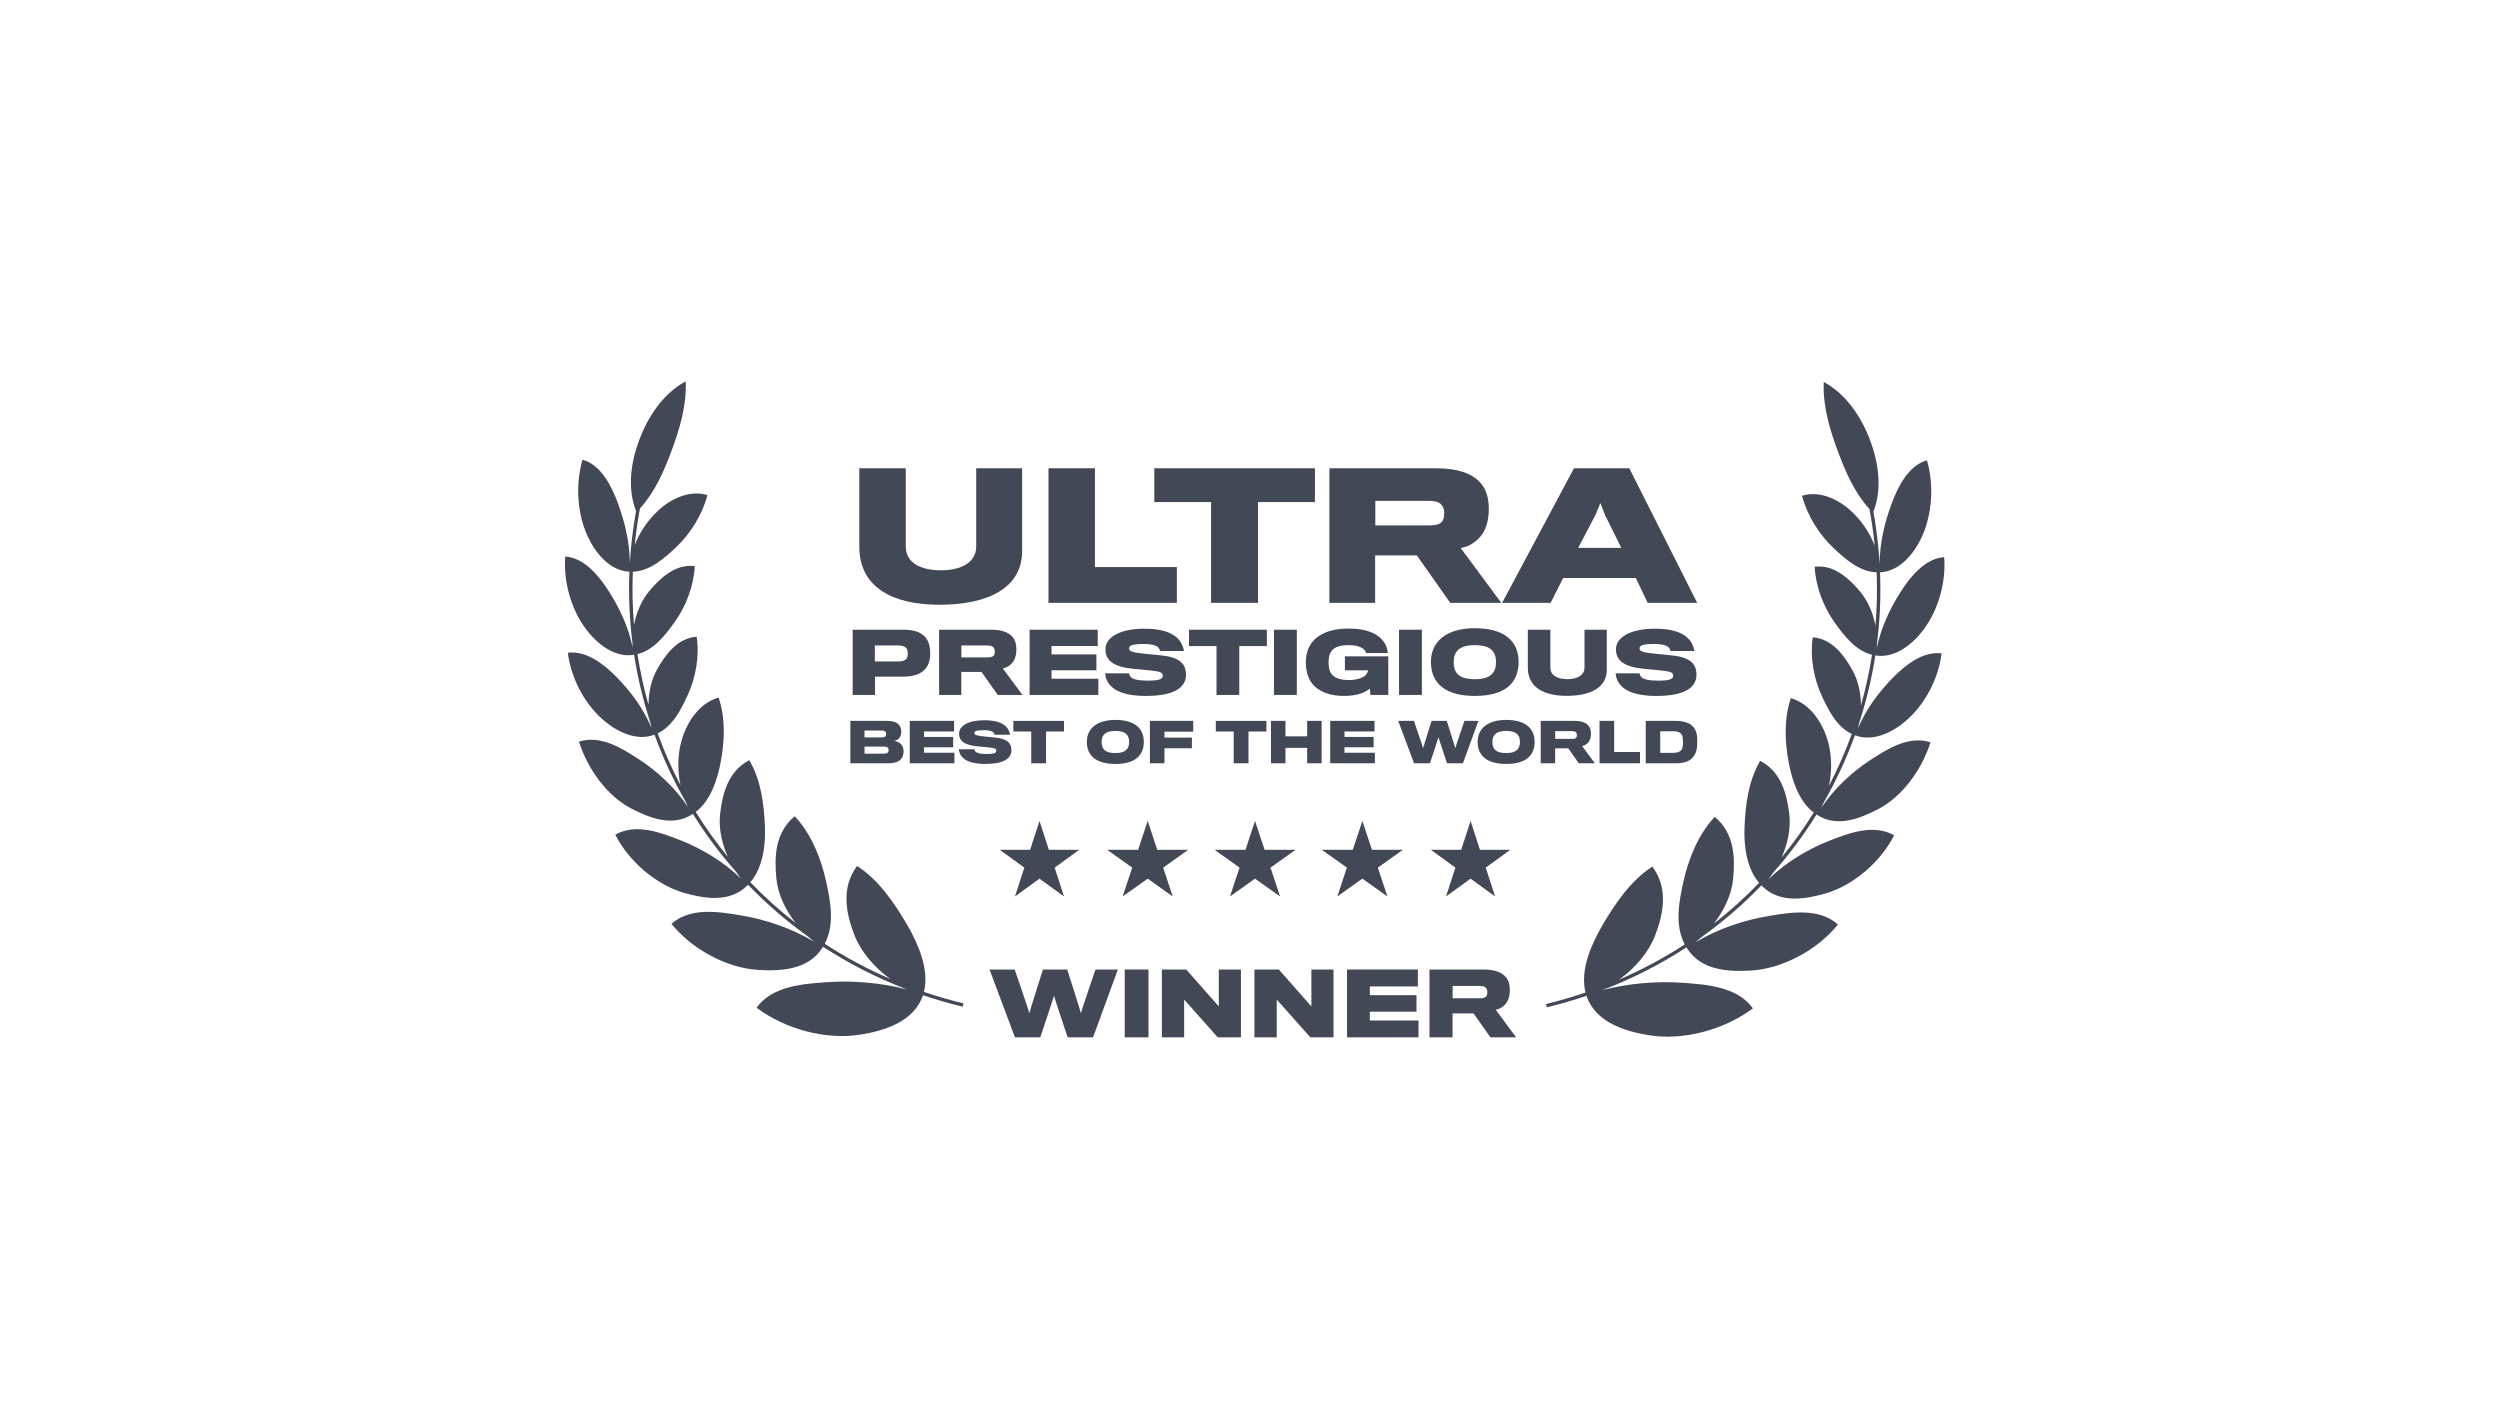 <svg xmlns="http://www.w3.org/2000/svg" width="177" height="100" viewBox="0 0 177 100" fill="none"><path d="M45.031 36.178C44.396 34.563 44.672 32.707 45.257 31.146 45.873 29.503 46.945 27.864 48.547 27 48.627 28.731 48.098 30.442 47.52 31.985 47 33.372 46.362 34.85 45.309 35.997 45.148 36.867 45.024 37.734 44.936 38.597 45.285 37.685 45.851 36.854 46.557 36.186 47.467 35.325 48.819 34.662 50.088 35.054c-.372 1.403-1.219 2.748-2.223 3.692C47.075 39.489 46.032 40.441 44.804 40.478 44.753 41.748 44.782 43.006 44.886 44.248 45.06 43.339 45.431 42.484 45.968 41.847 46.705 40.971 47.797 39.902 49.193 40.081 49.117 41.501 48.55 42.956 47.761 44.05 47.134 44.919 46.307 46.026 45.132 46.312 45.32 47.532 45.582 48.731 45.915 49.905 45.918 49.006 46.116 48.124 46.51 47.417 47.065 46.419 47.929 45.175 49.327 45.078 49.532 46.471 49.254 47.994 48.694 49.205 48.247 50.174 47.65 51.408 46.563 51.919 47.02 53.182 47.56 54.41 48.179 55.594 47.962 54.573 47.971 53.497 48.228 52.529 48.583 51.194 49.463 49.792 50.877 49.385 51.377 50.859 51.308 52.503 51.017 54.001 50.778 55.234 50.309 56.683 49.257 57.484 49.945 58.594 50.706 59.659 51.536 60.673 51.09 59.679 50.868 58.592 50.987 57.596 51.16 56.146 51.568 54.594 53.049 53.821 53.889 55.271 54.084 56.898 54.156 58.505 54.213 59.803 54.026 61.406 53.124 62.462 54.116 63.494 55.187 64.46 56.331 65.35 55.592 64.403 55.075 63.291 54.966 62.192 54.811 60.639 54.887 58.93 56.265 57.79 57.444 59.021 58.147 60.834 58.492 62.409 58.796 63.801 59.114 65.449 58.389 66.819 59.844 67.769 61.398 68.606 63.041 69.315 61.885 68.491 60.938 67.361 60.488 66.194 59.897 64.665 59.532 62.842 60.682 61.31 62.224 62.298 63.357 63.983 64.25 65.519 65.016 66.838 65.809 68.658 65.415 70.228 66.325 70.537 67.258 70.808 68.213 71.039L68.156 71.273C67.197 71.041 66.261 70.769 65.348 70.46 64.708 72.35 62.612 72.975 60.917 73.251 58.502 73.644 55.626 72.882 53.564 71.349 54.653 69.811 56.873 69.655 58.547 69.537L58.569 69.536C60.403 69.407 62.387 69.579 64.231 70.058 62.1 69.247 60.107 68.227 58.268 67.028L58.241 67.071C57.234 68.705 55.211 68.768 53.623 68.665 51.469 68.525 48.982 67.215 47.542 65.404 48.897 64.216 50.896 64.549 52.446 64.806L52.453 64.808C54.183 65.095 56.073 65.722 57.659 66.688 57.508 66.569 57.36 66.443 57.217 66.311c-1.542-1.1-2.965-2.33-4.256-3.671C52.945 62.655 52.93 62.67 52.915 62.685 51.659 63.948 49.831 63.617 48.404 63.206 46.495 62.656 44.514 60.997 43.565 59.092 45.036 58.268 46.794 58.947 48.162 59.484 49.663 60.073 51.251 61.016 52.472 62.218 52.346 62.06 52.226 61.894 52.112 61.722c-1.135-1.281-2.156-2.653-3.054-4.1L49.014 57.651C47.594 58.567 45.984 57.903 44.709 57.251 42.98 56.366 41.591 54.421 40.99 52.508 42.524 52.017 44.04 52.981 45.218 53.745 46.506 54.58 47.811 55.771 48.707 57.138 48.642 57.003 48.58 56.865 48.524 56.725 47.663 55.223 46.932 53.647 46.34 52.011L46.309 52.022 46.307 52.023C45.015 52.513 43.577 51.75 42.64 50.913 41.337 49.75 40.418 47.962 40.203 46.215 41.549 46.04 42.818 47.082 43.685 47.97 44.683 48.993 45.579 50.201 46.13 51.544 46.09 51.398 46.055 51.25 46.026 51.1 45.525 49.563 45.145 47.978 44.895 46.358L44.876 46.36 44.869 46.361C43.504 46.589 42.242 45.551 41.487 44.544c-1.058-1.413-1.603-3.37-1.467-5.143C41.381 39.496 42.416 40.79 43.088 41.836 43.865 43.048 44.509 44.419 44.792 45.853 44.783 45.739 44.778 45.624 44.776 45.509 44.569 43.86 44.495 42.177 44.562 40.473L44.559 40.473C43.171 40.423 42.145 39.134 41.615 37.991 40.857 36.355 40.735 34.288 41.241 32.545 42.564 32.916 43.302 34.434 43.737 35.602 44.239 36.949 44.589 38.418 44.592 39.878 44.664 38.653 44.809 37.418 45.031 36.178z" fill="#434856"/><path d="M72.368 33.155v5.85C72.368 41.578 70.038 42.816 66.507 42.816 63.205 42.816 60.839 41.59 60.839 38.702V33.155H64.128v5.546C64.128 39.733 65.014 40.377 66.64 40.377c1.554.0 2.476-.668 2.476-1.663V33.155h3.252z" fill="#434856"/><path d="M83.322 40.146v2.537H74.232V33.155h3.289V40.146H83.322z" fill="#434856"/><path d="M93.097 35.546V33.155H81.725v2.391H85.742v7.136h3.325V35.546H93.097z" fill="#434856"/><path fill-rule="evenodd" clip-rule="evenodd" d="M104.763 34.126C105.2 34.575 105.407 35.194 105.407 36.056 105.407 36.796 105.225 37.428 104.921 37.852 104.581 38.313 104.059 38.702 103.416 38.799L106.293 42.682h-3.617l-2.367-3.362H97.36v3.362H94.12V33.155h7.585C103.21 33.155 104.193 33.52 104.763 34.126zM102.142 36.857C102.227 36.711 102.251 36.517 102.251 36.359 102.251 36.177 102.227 35.983 102.142 35.862 101.972 35.546 101.632 35.461 101.122 35.461H97.372v1.736H101.183C101.705 37.197 102.021 37.1 102.142 36.857z" fill="#434856"/><path fill-rule="evenodd" clip-rule="evenodd" d="M110.671 40.923H115.817L116.654 42.682H120.162L115.356 33.155H111.436L106.351 42.682h3.434L110.671 40.923zM114.785 38.787H111.739l1.202-2.294L113.305 35.619 113.645 36.481l1.14 2.306z" fill="#434856"/><path fill-rule="evenodd" clip-rule="evenodd" d="M104.416 44.477c-2.036.0-3.107.965-3.107 2.383.0 1.601 1.124 2.412 3.107 2.412C106.599 49.272 107.517 48.331 107.517 46.86c0-1.494-1.036-2.383-3.101-2.383zm0 3.613C103.257 48.09 102.921 47.613 102.921 46.877 102.921 46.154 103.286 45.677 104.41 45.677c1.23.0 1.506.535 1.506 1.2C105.916 47.584 105.581 48.09 104.416 48.09z" fill="#434856"/><path d="M98.291 49.202v-2.736H95.22V47.46H96.862C96.85 47.536 96.791 47.684 96.714 47.772 96.544 47.972 96.091 48.148 95.502 48.148 94.89 48.148 94.496 47.989 94.284 47.742 94.143 47.56 94.061 47.301 94.061 46.913 94.061 46.507 94.143 46.23 94.302 46.048 94.531 45.789 94.92 45.677 95.491 45.677 96.002 45.677 96.356 45.795 96.52 45.942 96.626 46.03 96.709 46.154 96.726 46.236h1.524C98.244 46.089 98.197 45.854 98.115 45.683 97.75 44.942 96.903 44.5 95.461 44.5 94.208 44.5 93.367 44.883 92.902 45.459 92.596 45.854 92.454 46.348 92.454 46.901 92.454 47.513 92.619 48.037 92.89 48.384 93.349 48.978 94.167 49.272 95.149 49.272 96.014 49.272 96.609 49.066 96.985 48.755L97.026 49.202h1.265z" fill="#434856"/><path d="M82.263 46.407C83.458 46.536 83.969 46.96 83.969 47.766 83.969 48.743 83.016 49.272 81.139 49.272 79.392 49.272 78.639 48.778 78.35 48.131 78.286 47.978 78.256 47.789 78.239 47.672H79.933C79.945 47.742 79.986 47.848 80.045 47.919 80.186 48.09 80.58 48.19 81.251 48.19 82.116 48.19 82.322 48.066 82.322 47.837 82.322 47.589 82.11 47.536 81.328 47.454 81.016 47.425 80.522 47.378 80.316 47.36 78.821 47.225 78.268 46.76 78.268 45.965 78.268 45.142 79.245 44.512 81.028 44.512 82.61 44.512 83.346 44.983 83.652 45.571 83.746 45.748 83.805 45.948 83.822 46.089H82.128C82.122 46.024 82.098 45.96 82.034 45.877 81.904 45.707 81.575 45.595 80.986 45.595 80.157 45.595 79.939 45.695 79.939 45.907 79.939 46.142 80.216 46.195 81.139 46.295 81.498 46.324 82.069 46.383 82.263 46.407z" fill="#434856"/><path fill-rule="evenodd" clip-rule="evenodd" d="M65.371 44.977C65.683 45.224 65.859 45.642 65.859 46.248 65.859 46.742 65.736 47.113 65.5 47.372 65.182 47.736 64.659 47.901 63.976 47.907c-.212.006-2.024.0-2.024.0v1.294H60.369V44.583H63.953C64.588 44.583 65.071 44.712 65.371 44.977zm-1.171 1.63C64.247 46.525 64.27 46.419 64.27 46.271 64.27 46.118 64.241 45.989 64.188 45.918 64.088 45.771 63.9 45.701 63.594 45.701H61.94v1.13h1.642C63.911 46.83 64.106 46.754 64.2 46.607z" fill="#434856"/><path fill-rule="evenodd" clip-rule="evenodd" d="M71.649 45.053C71.861 45.271 71.961 45.571 71.961 45.989 71.961 46.348 71.873 46.654 71.725 46.86 71.561 47.083 71.308 47.272 70.996 47.319L72.39 49.202H70.637l-1.147-1.63H68.06v1.63h-1.571V44.583H70.166C70.896 44.583 71.373 44.759 71.649 45.053zm-1.271 1.324C70.419 46.307 70.431 46.213 70.431 46.136 70.431 46.048 70.419 45.954 70.378 45.895 70.296 45.742 70.131 45.701 69.884 45.701H68.066v.841h1.848C70.166 46.542 70.319 46.495 70.378 46.377z" fill="#434856"/><path d="M77.762 49.202V48.054H74.449V47.454h3.177V46.33H74.449V45.736h3.271V44.583H72.896v4.619h4.866z" fill="#434856"/><path d="M89.695 45.742V44.583H84.182v1.159H86.129v3.46h1.612V45.742H89.695z" fill="#434856"/><path d="M91.815 44.583v4.619H90.197V44.583h1.618z" fill="#434856"/><path d="M100.67 44.583v4.619H99.052V44.583H100.67z" fill="#434856"/><path d="M113.76 44.583v2.836C113.76 48.666 112.63 49.266 110.918 49.266 109.318 49.266 108.17 48.672 108.17 47.272V44.583h1.595v2.689C109.765 47.772 110.194 48.084 110.983 48.084 111.736 48.084 112.183 47.76 112.183 47.278V44.583h1.577z" fill="#434856"/><path d="M120.112 47.766C120.112 46.96 119.6 46.536 118.406 46.407 118.211 46.383 117.641 46.324 117.282 46.295 116.358 46.195 116.081 46.142 116.081 45.907 116.081 45.695 116.299 45.595 117.129 45.595 117.717 45.595 118.047 45.707 118.176 45.877 118.241 45.96 118.264 46.024 118.27 46.089H119.965C119.947 45.948 119.888 45.748 119.794 45.571 119.488 44.983 118.753 44.512 117.17 44.512 115.387 44.512 114.41 45.142 114.41 45.965c0 .794.554 1.259 2.048 1.395L116.554 47.368 116.714 47.383 117.47 47.454C118.253 47.536 118.464 47.589 118.464 47.837 118.464 48.066 118.259 48.19 117.394 48.19 116.723 48.19 116.329 48.09 116.187 47.919 116.129 47.848 116.087 47.742 116.076 47.672H114.381C114.399 47.789 114.428 47.978 114.493 48.131 114.781 48.778 115.534 49.272 117.282 49.272 119.159 49.272 120.112 48.743 120.112 47.766z" fill="#434856"/><path fill-rule="evenodd" clip-rule="evenodd" d="M78.967 50.97C77.644 50.97 76.948 51.597 76.948 52.519 76.948 53.559 77.678 54.087 78.967 54.087c1.419.0 2.015-.612 2.015-1.568C80.982 51.548 80.309 50.97 78.967 50.97zm0 2.348C78.213 53.318 77.995 53.008 77.995 52.53 77.995 52.06 78.232 51.75 78.963 51.75 79.762 51.75 79.942 52.098 79.942 52.53 79.942 52.989 79.724 53.318 78.967 53.318z" fill="#434856"/><path d="M71.609 53.108C71.609 52.584 71.276 52.308 70.499 52.224 70.373 52.209 70.002 52.171 69.769 52.152 69.169 52.087 68.989 52.052 68.989 51.899 68.989 51.762 69.13 51.697 69.67 51.697 70.052 51.697 70.266 51.769 70.35 51.88 70.392 51.934 70.408 51.976 70.412 52.018H71.513C71.501 51.926 71.463 51.796 71.402 51.681 71.203 51.299 70.725 50.993 69.696 50.993 68.538 50.993 67.903 51.402 67.903 51.938 67.903 52.454 68.262 52.756 69.234 52.844 69.368 52.855 69.689 52.886 69.891 52.905 70.4 52.959 70.538 52.993 70.538 53.154 70.538 53.303 70.404 53.383 69.842 53.383 69.406 53.383 69.15 53.318 69.058 53.207 69.02 53.161 68.993 53.092 68.985 53.047H67.884C67.895 53.123 67.914 53.245 67.957 53.345 68.144 53.765 68.633 54.087 69.769 54.087 70.989 54.087 71.609 53.742 71.609 53.108z" fill="#434856"/><path fill-rule="evenodd" clip-rule="evenodd" d="M63.973 53.192C63.973 53.398 63.916 53.601 63.801 53.735 63.625 53.949 63.296 54.041 62.872 54.041H60.206V51.039h2.593C63.212 51.039 63.476 51.138 63.621 51.288 63.751 51.417 63.809 51.59 63.809 51.785 63.809 51.98 63.763 52.14 63.663 52.259 63.583 52.358 63.445 52.435 63.3 52.454 63.514 52.481 63.717 52.588 63.832 52.737 63.927 52.848 63.973 53.016 63.973 53.192zM62.684 52.14C62.723 52.098 62.746 52.037 62.746 51.964 62.746 51.892 62.723 51.831 62.673 51.788 62.619 51.739 62.52 51.72 62.375 51.72H61.208v.489h1.193C62.531 52.209 62.631 52.19 62.684 52.14zM62.512 53.36C62.692 53.36 62.799 53.337 62.86 53.28 62.898 53.242 62.914 53.184 62.914 53.112 62.914 53.035 62.895 52.978 62.849 52.932 62.791 52.882 62.692 52.859 62.524 52.859H61.208V53.36h1.304z" fill="#434856"/><path d="M67.574 53.295V54.041H64.411V51.039h3.136V51.788H65.421V52.175h2.065V52.905h-2.065V53.295H67.574z" fill="#434856"/><path d="M75.33 51.039V51.792H74.06v2.248H73.012V51.792H71.747V51.039h3.583z" fill="#434856"/><path d="M84.481 51.039V51.8H82.443V52.224h1.943V52.978H82.443v1.063H81.414V51.039h3.067z" fill="#434856"/><path d="M89.662 51.792V51.039H86.079V51.792h1.266v2.248H88.393V51.792H89.662z" fill="#434856"/><path d="M93.572 51.039v3.002H92.547V52.951H91.01v1.09H89.985V51.039h1.025v1.094H92.547V51.039h1.025z" fill="#434856"/><path d="M97.341 54.041V53.295H95.188V52.905H97.253V52.175H95.188V51.788H97.314V51.039H94.179v3.002H97.341z" fill="#434856"/><path d="M103.681 51.039H104.671L103.574 54.041H102.45S101.849 52.247 101.845 52.198C101.842 52.247 101.237 54.041 101.237 54.041H100.117L98.993 51.039h1.112S100.756 52.928 100.756 52.974C100.756 52.928 101.356 51.039 101.356 51.039h1.075S103.035 52.928 103.035 52.974C103.035 52.928 103.681 51.039 103.681 51.039z" fill="#434856"/><path fill-rule="evenodd" clip-rule="evenodd" d="M106.635 50.97C105.312 50.97 104.616 51.597 104.616 52.519 104.616 53.559 105.346 54.087 106.635 54.087c1.419.0 2.015-.612 2.015-1.568C108.65 51.548 107.977 50.97 106.635 50.97zm0 2.348C105.882 53.318 105.664 53.008 105.664 52.53 105.664 52.06 105.901 51.75 106.631 51.75 107.431 51.75 107.61 52.098 107.61 52.53 107.61 52.989 107.392 53.318 106.635 53.318z" fill="#434856"/><path fill-rule="evenodd" clip-rule="evenodd" d="M112.437 51.345C112.574 51.486 112.639 51.681 112.639 51.953 112.639 52.186 112.582 52.385 112.486 52.519 112.379 52.664 112.215 52.787 112.012 52.817L112.918 54.041H111.779L111.033 52.982H110.104v1.059h-1.021V51.039h2.39C111.947 51.039 112.257 51.154 112.437 51.345zM111.611 52.205C111.637 52.159 111.645 52.098 111.645 52.048 111.645 51.991 111.637 51.93 111.611 51.892 111.557 51.792 111.45 51.766 111.289 51.766h-1.181V52.312h1.2C111.473 52.312 111.572 52.282 111.611 52.205z" fill="#434856"/><path d="M116.111 54.041V53.242h-1.828V51.039h-1.036v3.002h2.864z" fill="#434856"/><path fill-rule="evenodd" clip-rule="evenodd" d="M120.166 52.484C120.166 52.951 120.12 53.203 119.983 53.441 119.776 53.819 119.367 54.041 118.644 54.041h-2.126V51.039H118.621C119.34 51.039 119.765 51.242 119.975 51.59 120.124 51.823 120.166 52.071 120.166 52.484zM118.449 53.303C118.774 53.303 118.958 53.226 119.069 53.058 119.138 52.955 119.157 52.714 119.157 52.504 119.153 52.312 119.13 52.11 119.069 52.018 118.95 51.838 118.771 51.773 118.457 51.773H117.543v1.53H118.449z" fill="#434856"/><path d="M79.145 68.641H77.56S76.526 71.663 76.526 71.736C76.526 71.663 75.56 68.641 75.56 68.641H73.84S72.88 71.663 72.88 71.736C72.88 71.663 71.84 68.641 71.84 68.641H70.059L71.858 73.443h1.793S74.617 70.574 74.623 70.494C74.63 70.574 75.59 73.443 75.59 73.443h1.799L79.145 68.641z" fill="#434856"/><path d="M81.313 73.443V68.641H79.631V73.443H81.313z" fill="#434856"/><path d="M87.858 68.641V73.443H86.218L83.838 70.77v2.674H82.26V68.641H83.985l2.307 2.613V68.641h1.566z" fill="#434856"/><path d="M94.412 73.443V68.641H92.846v2.613l-2.307-2.613H88.814V73.443H90.393V70.77l2.38 2.674h1.64z" fill="#434856"/><path d="M100.429 72.25v1.193H95.369V68.641h5.017V69.84H96.984V70.458H100.288v1.169H96.984V72.25h3.445z" fill="#434856"/><path fill-rule="evenodd" clip-rule="evenodd" d="M106.896 70.103C106.896 69.668 106.792 69.356 106.572 69.13 106.284 68.824 105.789 68.641 105.03 68.641h-3.824V73.443h1.634V71.749H104.327l1.193 1.695H107.343L105.893 71.486C106.217 71.437 106.48 71.241 106.652 71.008 106.804 70.794 106.896 70.476 106.896 70.103zM105.305 70.256C105.305 70.335 105.293 70.433 105.25 70.507 105.189 70.629 105.03 70.678 104.767 70.678H102.846V69.803h1.89C104.993 69.803 105.165 69.846 105.25 70.005 105.293 70.066 105.305 70.164 105.305 70.256z" fill="#434856"/><path d="M74.26 60.167 73.596 58.125 72.932 60.167H70.785l1.737 1.262L71.859 63.471l1.737-1.262 1.737 1.262L74.67 61.429l1.737-1.262H74.26z" fill="#434856"/><path d="M81.257 58.123 81.934 60.166H84.125L82.352 61.428 83.029 63.47l-1.773-1.262-1.773 1.262L80.161 61.428l-1.773-1.262H80.579L81.257 58.123z" fill="#434856"/><path d="M89.533 60.166 88.856 58.123 88.179 60.166H85.988l1.773 1.262L87.083 63.47l1.773-1.262L90.629 63.47 89.951 61.428l1.773-1.262H89.533z" fill="#434856"/><path d="M96.456 58.123 97.133 60.166H99.324l-1.773 1.262L98.228 63.47l-1.773-1.262-1.773 1.262L95.36 61.428l-1.773-1.262H95.779L96.456 58.123z" fill="#434856"/><path d="M104.78 60.166 104.116 58.123 103.452 60.166H101.305L103.042 61.428 102.379 63.47 104.116 62.208 105.853 63.47 105.19 61.428 106.927 60.166H104.78z" fill="#434856"/><path d="M132.638 36.222C133.273 34.608 132.997 32.751 132.412 31.19 131.796 29.547 130.724 27.908 129.122 27.044 129.042 28.776 129.571 30.486 130.149 32.029 130.669 33.416 131.306 34.894 132.359 36.041 132.521 36.91 132.645 37.777 132.732 38.64 132.383 37.729 131.818 36.898 131.112 36.23 130.203 35.37 128.85 34.706 127.581 35.098 127.953 36.502 128.8 37.847 129.804 38.79 130.594 39.533 131.637 40.485 132.865 40.522 132.916 41.792 132.887 43.051 132.782 44.292 132.609 43.384 132.238 42.528 131.701 41.891 130.964 41.016 129.871 39.947 128.476 40.126 128.552 41.546 129.119 43.001 129.908 44.094 130.534 44.963 131.362 46.071 132.537 46.357 132.349 47.576 132.087 48.776 131.754 49.949 131.751 49.05 131.553 48.168 131.159 47.461 130.604 46.463 129.739 45.219 128.342 45.122 128.137 46.515 128.415 48.038 128.975 49.249 129.422 50.218 130.019 51.453 131.106 51.964 130.649 53.227 130.109 54.454 129.489 55.639 129.707 54.618 129.698 53.541 129.441 52.573 129.086 51.238 128.206 49.836 126.792 49.429 126.292 50.903 126.361 52.547 126.652 54.045 126.891 55.279 127.36 56.727 128.412 57.528 127.724 58.639 126.963 59.705 126.132 60.719 126.579 59.724 126.8 58.636 126.681 57.64 126.508 56.19 126.101 54.639 124.62 53.866 123.779 55.316 123.584 56.942 123.513 58.549 123.455 59.848 123.642 61.45 124.545 62.507 123.552 63.538 122.482 64.504 121.339 65.394 122.077 64.447 122.594 63.336 122.703 62.237 122.858 60.684 122.783 58.974 121.404 57.835 120.226 59.066 119.522 60.879 119.178 62.453 118.873 63.845 118.555 65.493 119.28 66.863 117.825 67.813 116.271 68.65 114.628 69.359 115.784 68.536 116.73 67.405 117.181 66.238 117.772 64.709 118.137 62.886 116.987 61.355 115.445 62.342 114.312 64.027 113.419 65.564 112.653 66.882 111.86 68.702 112.254 70.272 111.344 70.581 110.411 70.852 109.456 71.083L109.513 71.318C110.471 71.085 111.408 70.814 112.321 70.504 112.961 72.395 115.057 73.019 116.752 73.295 119.167 73.688 122.043 72.927 124.105 71.393 123.016 69.855 120.796 69.699 119.122 69.582L119.1 69.58C117.266 69.451 115.282 69.623 113.438 70.103 115.568 69.292 117.562 68.272 119.401 67.073L119.426 67.113C120.433 68.749 122.457 68.813 124.045 68.709 126.2 68.569 128.687 67.259 130.126 65.449 128.772 64.261 126.773 64.593 125.223 64.851L125.215 64.852C123.486 65.139 121.597 65.766 120.011 66.732 120.162 66.613 120.309 66.487 120.453 66.355 121.995 65.256 123.417 64.026 124.708 62.685 124.726 62.703 124.744 62.72 124.762 62.738 126.018 63.991 127.841 63.66 129.265 63.25 131.175 62.7 133.155 61.041 134.104 59.136 132.633 58.312 130.875 58.991 129.508 59.528 128.005 60.118 126.416 61.062 125.194 62.266 125.32 62.107 125.441 61.941 125.555 61.769 126.69 60.487 127.712 59.114 128.61 57.666L128.649 57.691 128.659 57.697C130.078 58.61 131.686 57.947 132.96 57.295 134.689 56.41 136.079 54.465 136.679 52.553 135.145 52.061 133.63 53.026 132.452 53.789 131.162 54.625 129.856 55.817 128.96 57.184 129.026 57.049 129.088 56.911 129.145 56.771 130.006 55.268 130.737 53.691 131.329 52.055L131.36 52.066 131.365 52.068C132.656 52.556 134.093 51.794 135.03 50.957 136.332 49.794 137.251 48.006 137.466 46.259 136.12 46.084 134.851 47.126 133.984 48.014 132.986 49.038 132.089 50.247 131.538 51.59 131.579 51.444 131.614 51.295 131.643 51.144 132.144 49.607 132.524 48.023 132.774 46.402L132.812 46.407C134.172 46.627 135.43 45.593 136.182 44.588 137.24 43.175 137.785 41.218 137.648 39.445 136.289 39.54 135.253 40.834 134.582 41.88 133.804 43.093 133.159 44.465 132.877 45.9 132.886 45.785 132.891 45.67 132.893 45.554 133.1 43.904 133.174 42.221 133.106 40.518 134.495 40.469 135.524 39.179 136.054 38.036 136.811 36.4 136.933 34.332 136.428 32.59 135.105 32.961 134.367 34.478 133.932 35.646 133.43 36.993 133.08 38.462 133.077 39.923 133.005 38.697 132.859 37.462 132.638 36.222z" fill="#434856"/></svg>